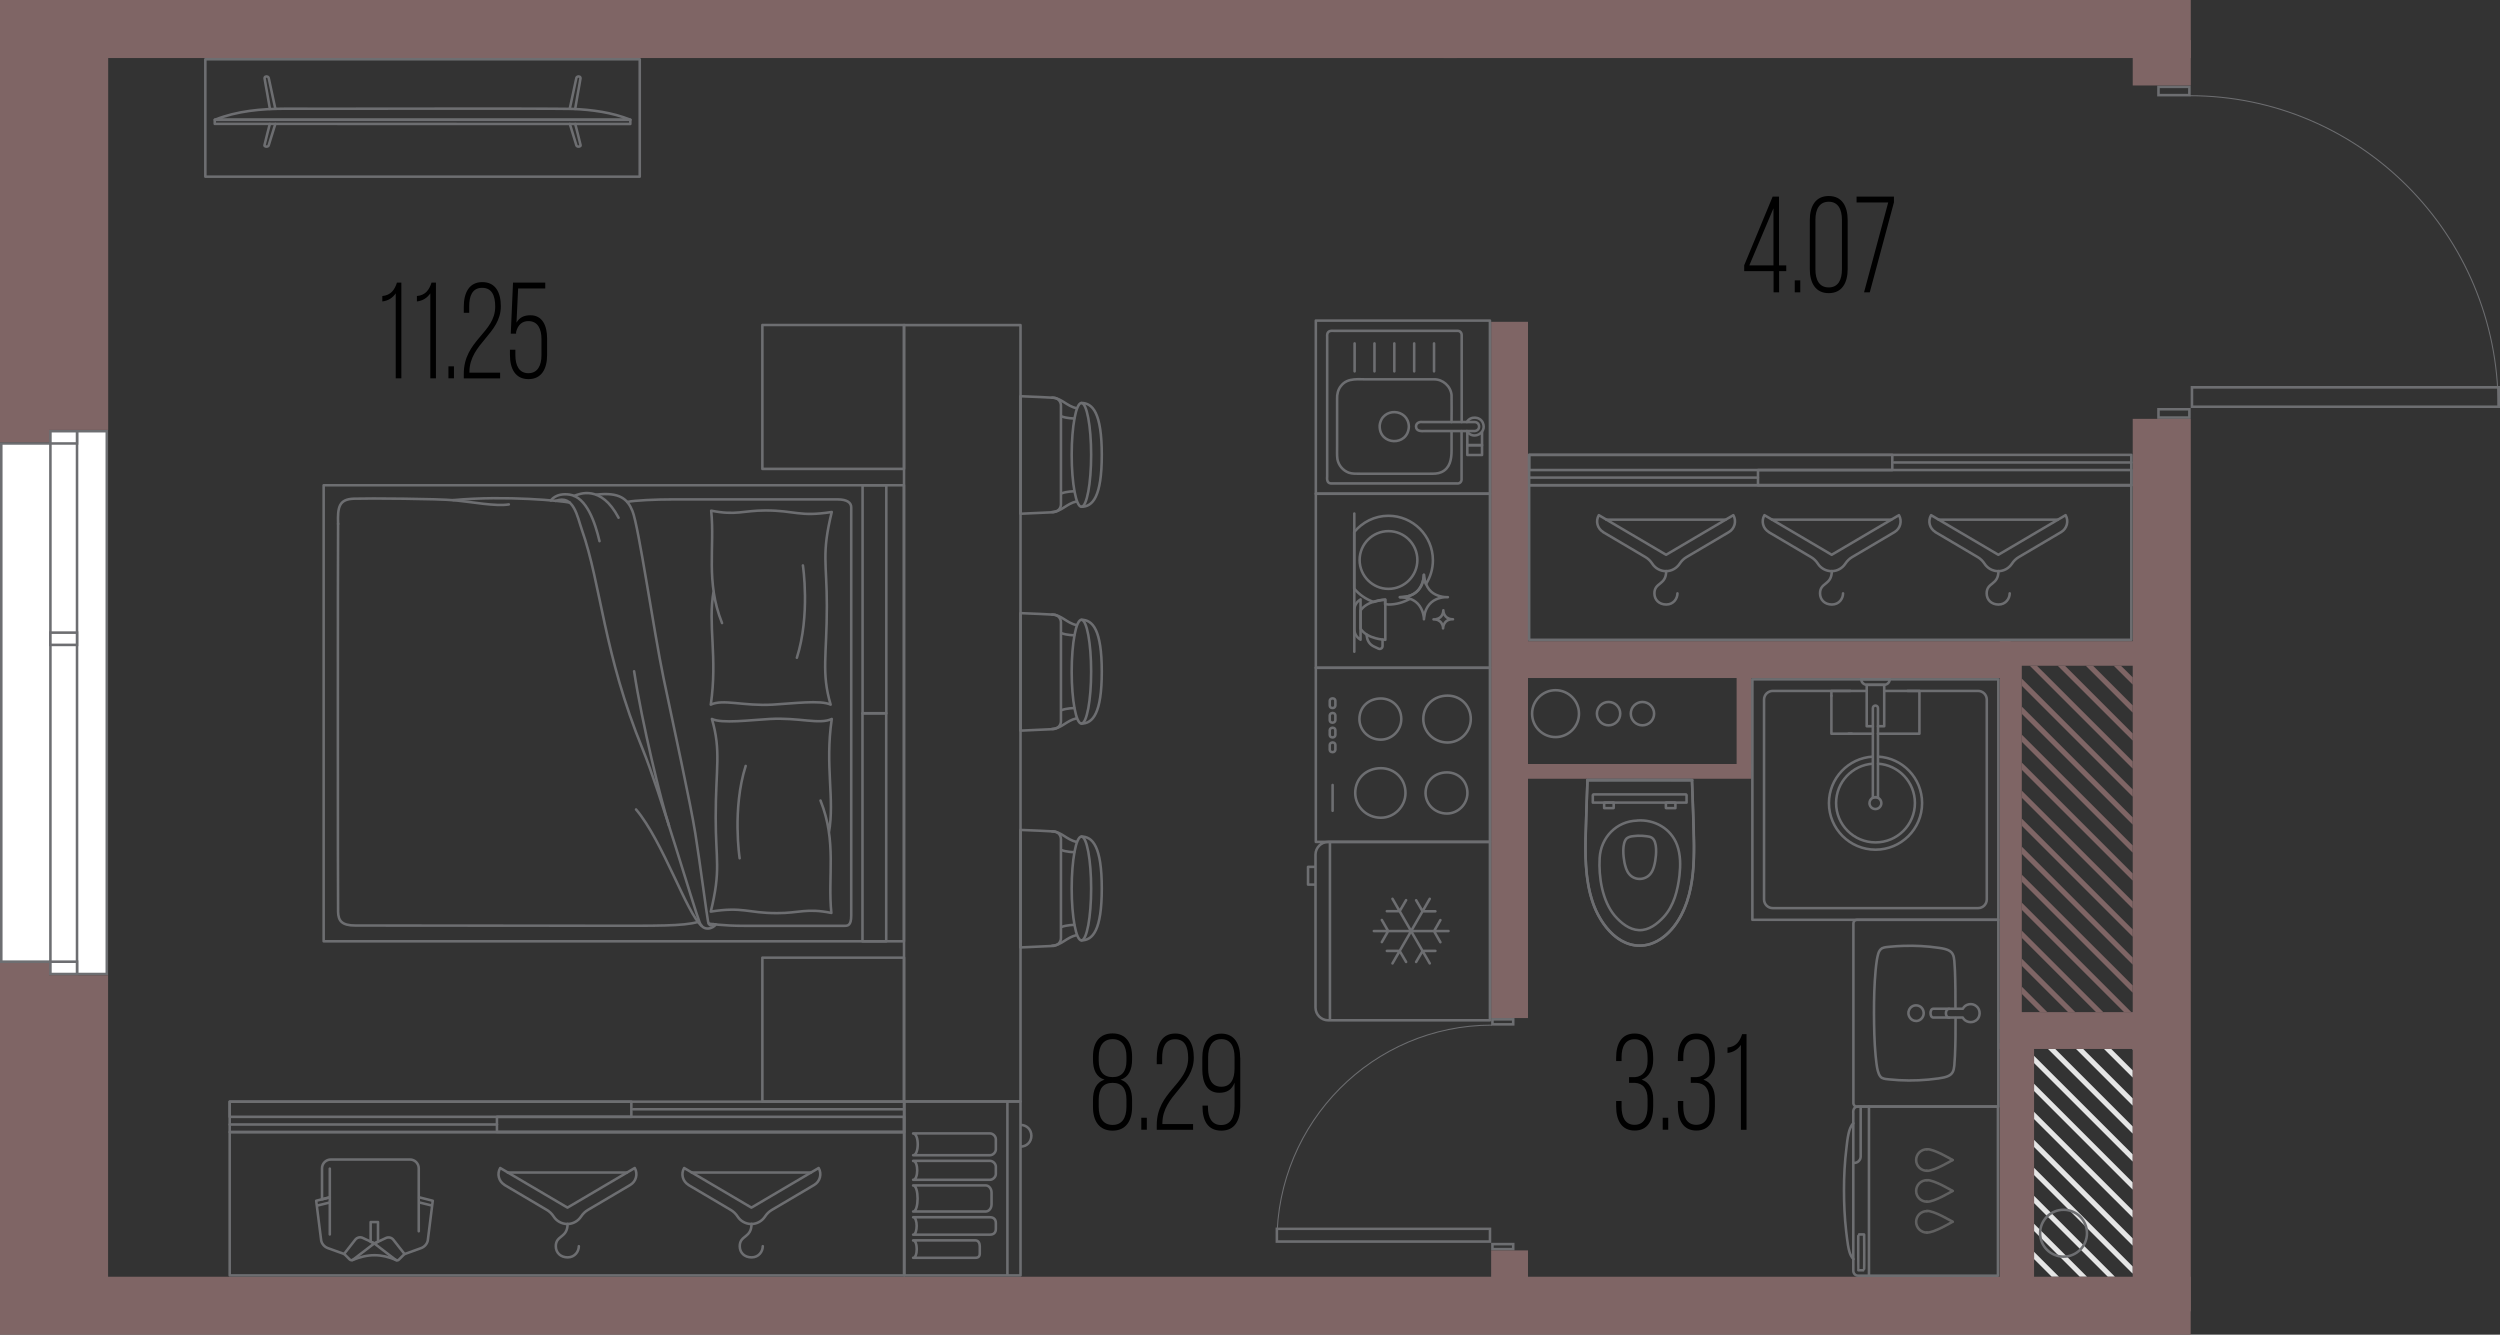 <?xml version="1.0" encoding="UTF-8"?><svg xmlns="http://www.w3.org/2000/svg" viewBox="0 0 244.24 130.39"><rect x="0" y="0" width="244.24" height="130.39" fill="#333333" stroke="none"/><defs><style>.cls-1{fill:#6d6e71;}.cls-1,.cls-2,.cls-3,.cls-4,.cls-5{stroke-width:0px;}.cls-2{fill:#000;}.cls-6{stroke:#606060;}.cls-6,.cls-7{stroke-linecap:round;stroke-width:.25px;}.cls-6,.cls-7,.cls-8{fill:none;stroke-linejoin:round;}.cls-7,.cls-8{stroke:#6d6e71;}.cls-3{fill:#e5e5e5;}.cls-4{fill:#7f6565;}.cls-8{stroke-width:.1px;}.cls-5{fill:#fff;}</style></defs><g id="_двери"><path class="cls-1" d="M213.77,40.11v.56h-2.77v-.56h2.77M214.02,39.86h-3.27v1.06h3.27v-1.06h0Z"/><path class="cls-1" d="M213.77,8.61v.56h-2.77v-.56h2.77M214.02,8.36h-3.27v1.06h3.27v-1.06h0Z"/><path class="cls-8" d="M213.93,9.35c16.64,0,30.13,13.58,30.13,30.32"/><path class="cls-1" d="M243.99,37.96v1.65h-29.72s0-1.64,0-1.64h29.72M244.24,37.71h-30.22v2.15h30.22v-2.15h0Z"/><path class="cls-1" d="M147.71,121.67v.24h-1.78v-.24h1.78M147.96,121.42h-2.28v.74h2.28v-.74h0Z"/><path class="cls-1" d="M147.71,99.71v.24h-1.78v-.24h1.78M147.96,99.46h-2.28v.74h2.28v-.74h0Z"/><path class="cls-8" d="M145.75,100.15c-11.6,0-21,9.46-21,21.14"/><path class="cls-1" d="M124.87,120.17h20.57s0,1,0,1h-20.57v-1M124.62,119.92v1.5h21.07s0-1.49,0-1.49h-21.07Z"/></g><g id="_окна"><polygon class="cls-5" points="4.93 95.16 4.92 93.95 .13 93.96 .12 43.33 4.93 43.33 4.93 42.13 10.44 42.12 10.44 95.16 4.93 95.16"/><path class="cls-1" d="M10.31,42.25v52.78s-5.26,0-5.26,0v-.95s0-.25,0-.25h-.25s-4.55,0-4.55,0v-50.38s4.55,0,4.55,0h.25v-1.2s5.26,0,5.26,0M10.56,42h-5.76s0,1.2,0,1.2H0s0,50.88,0,50.88h4.8s0,1.2,0,1.2h5.76s0-53.28,0-53.28h0Z"/><rect class="cls-5" x="4.93" y="42.13" width="2.6" height="53.03"/><path class="cls-1" d="M7.4,42.25v52.78s-2.35,0-2.35,0v-52.78s2.35,0,2.35,0M7.65,42h-2.85s0,53.28,0,53.28h2.85s0-53.28,0-53.28h0Z"/><rect class="cls-5" x="4.93" y="93.96" width="2.6" height="1.2"/><path class="cls-1" d="M7.4,94.08v.95h-2.35s0-.95,0-.95h2.35M7.65,93.83h-2.85v1.45h2.85v-1.45h0Z"/><rect class="cls-5" x="4.93" y="61.81" width="2.6" height="1.2"/><path class="cls-1" d="M7.4,61.93v.95s-2.35,0-2.35,0v-.95s2.35,0,2.35,0M7.65,61.68h-2.85s0,1.45,0,1.45h2.85s0-1.45,0-1.45h0Z"/><rect class="cls-5" x="4.93" y="42.13" width="2.6" height="1.2"/><path class="cls-1" d="M7.4,42.25v.95s-2.35,0-2.35,0v-.95s2.35,0,2.35,0M7.65,42h-2.85s0,1.45,0,1.45h2.85s0-1.45,0-1.45h0Z"/></g><g id="_шахта_серая"><polygon class="cls-3" points="198.72 122.3 198.72 123.01 200.44 124.73 201.15 124.73 198.72 122.3"/><polygon class="cls-3" points="198.72 119.56 198.72 120.27 203.18 124.73 203.89 124.73 198.72 119.56"/><polygon class="cls-3" points="198.72 116.83 198.72 117.54 205.92 124.73 206.62 124.73 198.72 116.83"/><polygon class="cls-3" points="198.72 114.09 198.72 114.8 208.36 124.44 208.36 123.73 198.72 114.09"/><polygon class="cls-3" points="198.72 111.36 198.72 112.06 208.36 121.7 208.36 120.99 198.72 111.36"/><polygon class="cls-3" points="198.72 108.62 198.72 109.33 208.36 118.96 208.36 118.26 198.72 108.62"/><polygon class="cls-3" points="198.72 105.88 198.72 106.59 208.36 116.23 208.36 115.52 198.72 105.88"/><polygon class="cls-3" points="198.72 103.15 198.72 103.86 208.36 113.49 208.36 112.78 198.72 103.15"/><polygon class="cls-3" points="200.79 102.48 200.08 102.48 208.36 110.76 208.36 110.05 200.79 102.48"/><polygon class="cls-3" points="203.52 102.48 202.82 102.48 208.36 108.02 208.36 107.31 203.52 102.48"/><polygon class="cls-3" points="206.26 102.48 205.55 102.48 208.36 105.28 208.36 104.58 206.26 102.48"/><polygon class="cls-3" points="208.36 102.55 208.36 102.48 208.29 102.48 208.36 102.55"/></g><g id="_шахта_цвет"><polygon class="cls-4" points="197.52 96.39 197.52 97.1 199.3 98.88 200.01 98.88 197.52 96.39"/><polygon class="cls-4" points="197.52 93.65 197.52 94.36 202.04 98.88 202.75 98.88 197.52 93.65"/><polygon class="cls-4" points="197.52 90.92 197.52 91.63 204.77 98.88 205.48 98.88 197.52 90.92"/><polygon class="cls-4" points="197.52 88.18 197.52 88.89 207.51 98.88 208.22 98.88 197.52 88.18"/><polygon class="cls-4" points="197.52 85.45 197.52 86.15 208.36 96.99 208.36 96.28 197.52 85.45"/><polygon class="cls-4" points="197.52 82.71 197.52 83.42 208.36 94.25 208.36 93.55 197.52 82.71"/><polygon class="cls-4" points="197.52 79.97 197.52 80.68 208.36 91.52 208.36 90.81 197.52 79.97"/><polygon class="cls-4" points="197.52 77.24 197.52 77.94 208.36 88.78 208.36 88.07 197.52 77.24"/><polygon class="cls-4" points="197.52 74.5 197.52 75.21 208.36 86.04 208.36 85.34 197.52 74.5"/><polygon class="cls-4" points="197.52 71.77 197.52 72.47 208.36 83.31 208.36 82.6 197.52 71.77"/><polygon class="cls-4" points="197.52 69.03 197.52 69.74 208.36 80.57 208.36 79.86 197.52 69.03"/><polygon class="cls-4" points="197.52 66.29 197.52 67 208.36 77.84 208.36 77.13 197.52 66.29"/><polygon class="cls-4" points="199 65.04 198.3 65.04 208.36 75.1 208.36 74.39 199 65.04"/><polygon class="cls-4" points="201.74 65.04 201.03 65.04 208.36 72.36 208.36 71.66 201.74 65.04"/><polygon class="cls-4" points="204.48 65.04 203.77 65.04 208.36 69.63 208.36 68.92 204.48 65.04"/><polygon class="cls-4" points="207.21 65.04 206.5 65.04 208.36 66.89 208.36 66.18 207.21 65.04"/></g><g id="_стены"><rect class="cls-4" x="-7.7" y="107.21" width="30.19" height="6.33" transform="translate(117.77 102.98) rotate(90)"/><rect class="cls-4" x="-13.3" y="107.38" width="31.39" height="4.8" transform="translate(112.18 107.38) rotate(90)"/><rect class="cls-4" x="-12.04" y="19.4" width="38.88" height="6.33" transform="translate(-15.16 29.96) rotate(-90)"/><rect class="cls-4" x="-17.64" y="20.76" width="40.08" height="4.8" transform="translate(-20.76 25.56) rotate(-90)"/><rect class="cls-4" x="208.36" y="40.92" width="5.67" height="87.19"/><rect class="cls-4" x="208.36" y="3.92" width="5.67" height="4.43"/><rect class="cls-4" x="68.33" y="-68.33" width="5.67" height="142.32" transform="translate(73.99 -68.33) rotate(90)"/><rect class="cls-4" x="174.69" y="-33.67" width="5.67" height="73" transform="translate(180.36 -174.69) rotate(90)"/><rect class="cls-4" x="145.68" y="31.44" width="3.6" height="68.02"/><rect class="cls-4" x="145.68" y="122.16" width="3.6" height="2.88"/><rect class="cls-4" x="148.07" y="62.64" width="48.37" height="3.6"/><rect class="cls-4" x="195.36" y="62.64" width="14.02" height="2.4"/><rect class="cls-4" x="195.36" y="64.56" width="2.16" height="37.92"/><rect class="cls-4" x="195.36" y="101.9" width="3.36" height="24.1"/><rect class="cls-4" x="195.36" y="98.88" width="13.69" height="3.6"/><rect class="cls-4" x="149.1" y="74.64" width="22.02" height="1.44"/><rect class="cls-4" x="169.66" y="66.12" width="1.46" height="9.24"/><rect class="cls-4" x="104.18" y="20.55" width="5.67" height="214.02" transform="translate(234.57 20.55) rotate(90)"/></g><g id="_мебель"><g id="POLYLINE"><line class="cls-7" x1="155.09" y1="76.21" x2="165.31" y2="76.21"/></g><g id="POLYLINE-2"><path class="cls-7" d="M160,81.65c-.37.04-.79.02-1.09.27-.45.47-.33,1.72-.21,2.33.09.41.2.84.47,1.15.56.67,1.64.61,2.13-.11.24-.34.34-.78.41-1.18.1-.59.22-1.87-.31-2.25-.15-.11-.34-.14-.52-.16-.3-.04-.59-.06-.89-.05Z"/></g><g id="POLYLINE-3"><path class="cls-7" d="M159.95,80.17c-2.03.05-3.56,1.65-3.67,3.66-.11,1.84.26,4.19,1.47,5.63.61.7,1.41,1.37,2.37,1.41.97.04,1.79-.61,2.42-1.29,1-1.1,1.37-2.61,1.54-4.06.11-.98.11-2.01-.23-2.95-.6-1.63-2.2-2.53-3.9-2.41Z"/></g><g id="POLYLINE-4"><path class="cls-7" d="M155.09,76.21c-.07,2.02-.15,4.05-.19,6.07-.02,1.9.06,3.85.64,5.67.73,2.42,2.91,5.14,5.72,4.27,1.81-.63,2.96-2.4,3.55-4.14.62-1.85.7-3.82.68-5.76-.04-2.03-.12-4.08-.19-6.1-3.4-.02-6.81,0-10.21,0Z"/></g><g id="POLYLINE-5"><path class="cls-7" d="M155.09,76.21c-.06,1.92-.15,3.84-.19,5.76-.04,2.38.04,4.86,1.05,7.05,2.44,5.09,7.13,4.1,8.85-.89.6-1.77.71-3.67.7-5.52-.02-2.13-.13-4.26-.2-6.39"/></g><g id="POLYLINE-6"><line class="cls-7" x1="165.31" y1="76.21" x2="155.09" y2="76.21"/></g><path class="cls-7" d="M164.71,77.61h-9.03s-.07.03-.07.08v.72s9.16,0,9.16,0v-.72s-.03-.08-.07-.08Z"/><g id="POLYLINE-7"><path class="cls-7" d="M163.68,78.95c-.3,0-.61,0-.91,0-.02,0-.01,0-.02-.02,0-.12,0-.25,0-.38,0-.03-.01-.12,0-.14.02-.02.13,0,.16,0h.73s.03,0,.04.01c0,.18,0,.36,0,.53Z"/></g><g id="POLYLINE-8"><path class="cls-7" d="M156.72,78.95c.3,0,.61,0,.91,0,.02,0,.01,0,.02-.02,0-.12,0-.25,0-.38,0-.03.01-.12,0-.14-.02-.02-.13,0-.16,0h-.73s-.03,0-.04.01c0,.18,0,.36,0,.53Z"/></g><g id="AG-FIXTURE"><g id="POLYLINE-10"><path class="cls-7" d="M181.06,109.74c0,3.96,0,7.93,0,11.89,0,.57,0,1.14,0,1.71,0,.27,0,.54,0,.81,0,.28.24.51.52.48,2.5,0,7.46,0,7.46,0,0,0,3.25,0,6.15,0v-16.53c-.29,0-1.11,0-1.39,0-1.28,0,.34,0-.94,0-2.56,0-5.12,0-7.67,0-1.23,0-2.37,0-3.61,0-.43,0-.56.29-.52.68,0,.32,0,.64,0,.95Z"/></g><g id="POLYLINE-11"><line class="cls-7" x1="182.59" y1="124.63" x2="182.59" y2="108.11"/></g><g id="POLYLINE-12"><path class="cls-7" d="M181.06,109.74c-.27.27-.39.68-.47,1.04-.1.45-.15.92-.2,1.38-.17,1.36-.24,2.73-.24,4.11,0,1.33.06,2.67.21,3.99.05.46.11.93.18,1.39.08.47.19,1,.53,1.36"/></g></g><path class="cls-7" d="M181.16,113.61c.34,0,.62-.28.62-.62v-4.84"/><path class="cls-7" d="M182.12,120.61s.03,3.49-.01,3.49c0,0-.55,0-.55,0,0,0-.01,0-.01-.01.01-.02-.03-3.49.01-3.49,0,0,.55,0,.55,0,0,0,.01,0,.01.01Z"/><path class="cls-6" d="M188.25,112.28c-.58,0-1.05.47-1.05,1.05s.47,1.05,1.05,1.05"/><path class="cls-6" d="M190.76,113.33s-1.88-1.13-2.52-1.05"/><path class="cls-6" d="M190.76,113.33s-1.88,1.13-2.52,1.05"/><path class="cls-6" d="M188.25,115.3c-.58,0-1.05.47-1.05,1.05s.47,1.05,1.05,1.05"/><path class="cls-6" d="M190.76,116.35s-1.88-1.13-2.52-1.05"/><path class="cls-6" d="M190.76,116.35s-1.88,1.13-2.52,1.05"/><path class="cls-6" d="M188.25,118.32c-.58,0-1.05.47-1.05,1.05s.47,1.05,1.05,1.05"/><path class="cls-6" d="M190.76,119.36s-1.88-1.13-2.52-1.05"/><path class="cls-6" d="M190.76,119.36s-1.88,1.13-2.52,1.05"/><path class="cls-7" d="M129.93,82.25v17.43s0-17.43,0-17.43ZM129.76,99.68c-.68,0-1.24-.56-1.24-1.24v-14.95c0-.68.56-1.24,1.24-1.24h15.8s0,17.43,0,17.43h-15.8ZM128.49,86.42h-.7s0-1.73,0-1.73h.7M134.22,90.96h7.29M140.72,92.05l-.62-1.08.62-1.08M135,89.88l.62,1.08-.62,1.08M136.04,87.81l3.64,6.31M138.35,93.98l.63-1.08h1.25M137.37,87.94l-.63,1.08h-1.25M139.68,87.81l-3.64,6.31M135.49,92.9h1.25s.63,1.08.63,1.08M140.23,89.03h-1.25s-.63-1.08-.63-1.08"/><path class="cls-7" d="M128.55,82.25h17.01s0-17.01,0-17.01h-17.01s0,17.01,0,17.01ZM143.36,77.47c0,1.1-.91,2.01-2,2.01-1.18,0-2.09-.91-2.09-2.01,0-1.19.91-2.01,2.09-2.01,1.09,0,2,.82,2,2.01ZM136.9,70.25c0,1.1-.91,2.01-2,2.01-1.18,0-2.09-.91-2.09-2.01,0-1.19.91-2.01,2.09-2.01,1.09,0,2,.82,2,2.01ZM143.69,70.25c0,1.25-1.03,2.29-2.27,2.29-1.34,0-2.37-1.04-2.37-2.29,0-1.35,1.03-2.29,2.37-2.29,1.24,0,2.27.94,2.27,2.29ZM137.31,77.47c0,1.32-1.09,2.42-2.4,2.42-1.42,0-2.51-1.1-2.51-2.42,0-1.43,1.09-2.42,2.51-2.42,1.31,0,2.4.99,2.4,2.42Z"/><rect class="cls-7" x="129.72" y="68.42" width=".94" height=".55" rx=".24" ry=".24" transform="translate(198.88 -61.49) rotate(90)"/><rect class="cls-7" x="129.72" y="69.86" width=".94" height=".55" rx=".24" ry=".24" transform="translate(200.32 -60.06) rotate(90)"/><rect class="cls-7" x="129.72" y="71.3" width=".94" height=".55" rx=".24" ry=".24" transform="translate(201.76 -58.62) rotate(90)"/><rect class="cls-7" x="129.72" y="72.74" width=".94" height=".55" rx=".24" ry=".24" transform="translate(203.2 -57.18) rotate(90)"/><line class="cls-7" x1="130.19" y1="76.69" x2="130.19" y2="79.21"/><rect class="cls-7" x="128.55" y="31.32" width="17.01" height="16.92"/><g id="AG-DETAILS"><g id="POLYLINE-13"><path class="cls-7" d="M137.64,41.68c-.05-1.82-2.66-1.92-2.85-.11-.07,1.96,2.77,2.07,2.85.11Z"/></g></g><g id="POLYLINE-14"><line class="cls-7" x1="136.22" y1="36.28" x2="136.22" y2="33.55"/></g><g id="POLYLINE-15"><line class="cls-7" x1="140.1" y1="36.28" x2="140.1" y2="33.55"/></g><g id="POLYLINE-16"><line class="cls-7" x1="138.16" y1="36.28" x2="138.16" y2="33.55"/></g><g id="POLYLINE-17"><line class="cls-7" x1="134.28" y1="36.28" x2="134.28" y2="33.55"/></g><g id="POLYLINE-18"><line class="cls-7" x1="132.34" y1="36.28" x2="132.34" y2="33.55"/></g><g id="POLYLINE-19"><path class="cls-7" d="M138.34,41.67c0-.33.31-.48.61-.44.58,0,4.87,0,5.05,0,.61-.04.7.8.09.88-.81,0-3.97,0-4.85,0-.35.02-.89.05-.9-.44Z"/></g><g id="POLYLINE-20"><path class="cls-7" d="M143.31,42.11c.58.95,2.01.2,1.55-.82-.28-.62-1.23-.66-1.55-.06"/></g><g id="POLYLINE-21"><path class="cls-7" d="M141.81,41.23c0-.89.02-1.74,0-2.64-.08-.86-.86-1.55-1.72-1.53-.43,0-.86,0-1.29,0-.84,0-1.68,0-2.52,0-.84,0-1.69,0-2.53,0-.94.03-2.08-.22-2.74.64-.29.35-.4.82-.38,1.27,0,.69,0,1.37,0,2.06v2.56c.01.43-.03.85.03,1.27.11.6.54,1.11,1.11,1.32.35.12.73.1,1.09.1.71,0,1.42,0,2.13,0,1.57,0,3.13,0,4.7,0,.39,0,.76.01,1.12-.15.84-.37,1-1.25,1-2.1,0-.64,0-1.27,0-1.9"/></g><g id="POLYLINE-22"><path class="cls-7" d="M142.79,42.12c0,1.13,0,2.25,0,3.39,0,.45,0,.89,0,1.34,0,.24-.22.42-.45.38-4.11,0-8.23,0-12.34,0-.38-.05-.36-.43-.34-.73,0-.35,0-13.27,0-13.57-.04-.48.14-.65.63-.61.39,0,.79,0,1.18,0,1.38,0,2.77,0,4.15,0,1.49,0,2.98,0,4.47,0,.77,0,1.54,0,2.31,0,.24,0,.4.18.4.41,0,.26,0,8.33,0,8.5"/></g><rect class="cls-7" x="143.35" y="43.49" width="1.44" height=".96"/><polyline class="cls-7" points="143.35 42.21 143.35 43.49 144.79 43.49 144.79 42.21"/><rect class="cls-7" x="128.55" y="48.23" width="17.01" height="17.01" transform="translate(193.79 -80.32) rotate(90)"/><circle class="cls-7" cx="135.65" cy="54.71" r="2.82"/><path class="cls-7" d="M140.06,60.51s.01,0,.02,0c.02,0,.05,0,.07,0,.05,0,.1,0,.15-.02.22-.04.4-.14.52-.3.06-.08.11-.17.14-.28.03-.09.04-.18.05-.29,0,0,0,0,0,0,0,0,0,0,0,0,0,0,0,.02,0,.02,0,0,0,0,0,.01.01.21.08.4.21.55.09.11.21.19.35.24.1.04.21.06.34.06h0s.03,0,.04,0c0,0,0,0,0,0,0,0,0,0,0,0,0,0,0,0,0,0,0,0,0,0,0,0-.02,0-.04,0-.06,0-.02,0-.04,0-.06,0-.13,0-.24.04-.35.08-.14.06-.25.16-.34.29-.06.09-.1.2-.13.31-.02.07-.03.21-.03.21,0,0,0,0,0,0,0-.01,0-.03,0-.04,0-.02,0-.04,0-.06-.02-.16-.08-.3-.16-.43-.08-.12-.2-.21-.33-.27-.09-.04-.17-.06-.26-.07-.05,0-.09,0-.14-.01-.01,0-.02,0-.03,0,0,0-.01,0-.01,0,0,0,0,0,0,0,0,0,0,0,0,0Z"/><line class="cls-7" x1="132.31" y1="50.17" x2="132.31" y2="63.67"/><path class="cls-7" d="M135.34,59.02c.11,0,.2.04.31.04.76,0,1.46-.21,2.08-.55-.17-.06-.34-.12-.52-.14-.11-.01-.23-.02-.34-.03-.03,0-.06,0-.08,0-.02,0-.03,0-.03,0,0,0,0,0,0,0,0,0,0,0,0,0,.01,0,.03,0,.05,0,.06,0,.11,0,.17-.01.12,0,.25-.02.37-.04.55-.09.98-.34,1.28-.73.15-.2.27-.42.35-.68.07-.21.11-.44.12-.7,0,0,0-.01,0-.02,0,0,0,0,.01,0,0,0,0,.04,0,.06,0,0,0,.02,0,.03.02.29.09.56.2.81.43-.67.68-1.47.68-2.32,0-2.4-1.95-4.35-4.35-4.35-1.35,0-2.54.63-3.34,1.59v5.52c.5.6,1.16,1.05,1.9,1.31.59-.19,1.12-.21,1.12-.21v.45Z"/><path class="cls-7" d="M139.18,60c.06-.27.17-.53.31-.75.2-.31.48-.55.82-.7.26-.12.54-.18.86-.21.05,0,.1,0,.14,0,.04,0,.09,0,.14,0,0,0,0,0,0,0,0,0,0,0,0,0h0s0,0,0,0c-.03,0-.07,0-.11,0h0c-.31,0-.58-.06-.84-.15-.36-.12-.65-.32-.87-.59-.13-.16-.23-.35-.31-.54-.1-.25-.18-.51-.2-.81,0,0,0-.02,0-.03,0-.02,0-.06,0-.06,0,0-.01,0-.01,0,0,0,0,0,0,.02-.01.26-.05.49-.12.7-.08.26-.2.49-.35.68-.31.39-.74.64-1.28.73-.12.02-.25.03-.37.04-.06,0-.11,0-.17.01-.02,0-.03,0-.05,0,0,0,0,0,0,0,0,0,0,0,0,0,0,0,.01,0,.03,0,.03,0,.06,0,.08,0,.11,0,.23.01.34.03.18.02.35.08.52.14.04.02.08.02.13.03.34.15.62.37.82.66.21.3.34.65.4,1.04,0,.05.01.1.02.15,0,.04,0,.07,0,.11,0,0,0,0,0,0,0,0,.04-.34.08-.51Z"/><path class="cls-7" d="M135.34,59.02v-.45s-.53.02-1.12.21c-.48.15-1,.41-1.3.87v1.77c.66,1.03,2.42,1.09,2.42,1.09v-3.49Z"/><path class="cls-7" d="M132.92,61.42v-1.77s0-1.09,0-1.09l-.1.07c-.32.22-.51.59-.51.98v1.84c0,.39.19.76.51.98l.1.07v-1.09Z"/><path class="cls-7" d="M135.07,62.49v.63c0,.2-.21.34-.4.25l-.45-.21c-.36-.17-.61-.5-.67-.89l-.05-.28"/><rect class="cls-7" x="22.44" y="107.63" width="65.88" height="2.97"/><rect class="cls-7" x="22.44" y="110.6" width="65.88" height="14"/><path class="cls-7" d="M48.55,109.86h-26.11s26.11,0,26.11,0Z"/><path class="cls-7" d="M88.32,108.37h-26.47s26.47,0,26.47,0Z"/><rect class="cls-7" x="22.44" y="107.63" width="39.24" height="1.48"/><rect class="cls-7" x="48.55" y="109.11" width="39.77" height="1.48"/><path class="cls-7" d="M40.91,120.29v-6.15c0-.47-.38-.86-.86-.86h-7.73c-.47,0-.86.38-.86.86v3.03s.75-.19.75-.19"/><path class="cls-7" d="M33.62,122.51l-1.58-.57c-.33-.12-.58-.39-.66-.73l-.49-3.9,1.33-.34"/><path class="cls-7" d="M39.55,122.51l1.58-.57c.33-.12.58-.39.66-.73l.49-3.9-1.33-.34"/><line class="cls-7" x1="32.22" y1="114.17" x2="32.22" y2="120.6"/><path class="cls-7" d="M34.47,123.08l2.1-1.61-1.13-.53c-.25-.12-.55-.05-.73.17l-1.09,1.39.55.55c.08.08.21.09.3.02Z"/><path class="cls-7" d="M38.97,123.06l.55-.55-1.09-1.39c-.17-.22-.47-.29-.73-.17l-1.13.53,2.09,1.61c.09.07.22.06.3-.02Z"/><path class="cls-7" d="M38.72,123.11c-1.46-.63-2.75-.65-4.3,0"/><polygon class="cls-7" points="36.21 119.39 36.93 119.39 36.93 121.31 36.57 121.48 36.21 121.31 36.21 119.39"/><line class="cls-7" x1="31.04" y1="117.77" x2="32.22" y2="117.48"/><line class="cls-7" x1="42.17" y1="117.77" x2="40.99" y2="117.48"/><path class="cls-7" d="M74.52,121.75c0,.5-.38,1.09-1.09,1.09-.72,0-1.16-.47-1.16-1.09,0-1.1,1.15-.78,1.15-2.18"/><path class="cls-7" d="M67.25,115.76l4.15,2.45c.27.16.49.38.66.64.28.44.78.73,1.34.73s1.05-.29,1.34-.73c.17-.26.39-.48.66-.64l4.15-2.45c.57-.34.76-1.08.43-1.65l-6.57,3.87-6.57-3.87h0c-.34.57-.15,1.31.43,1.65Z"/><line class="cls-7" x1="67.57" y1="114.55" x2="79.22" y2="114.55"/><path class="cls-7" d="M56.55,121.75c0,.5-.38,1.09-1.09,1.09s-1.16-.47-1.16-1.09c0-1.1,1.15-.78,1.15-2.18"/><path class="cls-7" d="M49.28,115.76l4.15,2.45c.27.16.49.38.66.64.28.44.78.73,1.34.73s1.05-.29,1.34-.73c.17-.26.39-.48.66-.64l4.15-2.45c.57-.34.76-1.08.43-1.65l-6.57,3.87-6.57-3.87h0c-.34.57-.15,1.31.43,1.65Z"/><line class="cls-7" x1="49.6" y1="114.55" x2="61.25" y2="114.55"/><path class="cls-7" d="M20.06,5.79h42.44s0,11.47,0,11.47H20.06s0-11.47,0-11.47Z"/><g id="AG-DIGITAL"><g id="POLYLINE-23"><polygon class="cls-7" points="61.58 11.7 61.58 12.11 20.98 12.1 20.98 11.7 61.58 11.7"/></g><g id="POLYLINE-24"><path class="cls-7" d="M27.82,10.62c-2.31.01-4.67.22-6.83,1.08,8.49,0,32.03,0,40.6,0-1.8-.72-3.74-.98-5.67-1.06-3.09-.06-25,0-28.1-.02Z"/></g><g id="POLYLINE-25"><path class="cls-7" d="M26.9,10.63c-.21-.97-.41-1.92-.62-2.88-.02-.1-.03-.22-.14-.26-.14-.06-.31,0-.29.18.07.47.17.94.25,1.42.09.52.18,1.03.27,1.55"/></g><g id="POLYLINE-26"><path class="cls-7" d="M26.9,12.11c-.21.67-.41,1.32-.62,1.99-.02.07-.03.17-.14.21-.14.04-.33,0-.3-.13.16-.69.35-1.38.52-2.07"/></g><g id="POLYLINE-27"><path class="cls-7" d="M55.67,12.11c.2.67.41,1.32.61,1.99.02.07.03.17.14.21.14.04.33,0,.3-.13-.16-.69-.35-1.38-.52-2.07"/></g><g id="POLYLINE-28"><path class="cls-7" d="M55.66,10.63c.21-.97.41-1.92.62-2.88.02-.1.03-.22.14-.26.14-.06.31,0,.29.18-.07.47-.17.94-.25,1.42-.09.52-.18,1.03-.27,1.55"/></g></g><rect class="cls-7" x="31.62" y="47.41" width="56.69" height="44.55"/><rect class="cls-7" x="74.28" y="79.66" width="22.28" height="2.32" transform="translate(4.6 166.24) rotate(-90)"/><rect class="cls-7" x="74.28" y="57.39" width="22.28" height="2.32" transform="translate(26.88 143.97) rotate(-90)"/><path class="cls-7" d="M69.24,90.23s1.4.23,3.52.22c2.12,0,9.39,0,9.72,0s.68,0,.68-1c0-1,0-39.44,0-39.89s-.41-.77-1.32-.77-13.24,0-16.15,0c-1.57,0-3.73.09-4.41.25"/><path class="cls-7" d="M69.68,90.28c-.23.25-.42.13-.51-.27s-.79-5.77-1.24-8.58c-.44-2.81-2.13-10.5-3.1-15.16-.97-4.66-2.43-14.84-3.04-16.34-.49-1.22-1.29-1.85-3.49-1.61"/><path class="cls-7" d="M60.43,50.58c-1.72-3.27-3.83-2.33-4.35-2.13"/><path class="cls-7" d="M58.57,52.87c-.43-1.82-1.26-4.31-2.93-4.55-1.37-.19-1.82.58-1.82.58"/><path class="cls-7" d="M69.92,90.31c-.2.39-1.21.75-1.57-.19-.57-1.46-3.93-12.95-5.55-16.89-3.83-9.34-4.09-16.2-5.95-21.46-.44-1.25-.79-3.52-2.57-2.83"/><path class="cls-7" d="M55.66,49.1c-.72-.15-6.14-.72-11.38-.24"/><path class="cls-7" d="M49.71,49.28c-1.29.21-3.59-.24-5.26-.4-1.67-.16-8.42-.21-9.87-.16-1.45.05-1.61.79-1.55,2.47"/><path class="cls-7" d="M33.03,51.18c-.03,1.96-.03,37.07,0,37.92s.34,1.32,1.7,1.32c.9,0,14.66.02,24.33.02,4.99,0,7.71.05,9.12-.37"/><path class="cls-7" d="M68.54,90.44c-1.41-1.12-3.79-8.29-6.4-11.36"/><path class="cls-7" d="M65.36,80.67c-.76-2.34-2.65-10.05-3.41-15.09"/><path class="cls-7" d="M80.98,81.35c.59-3.32-.4-6.46.28-11.11-1.21.57-3.18-.16-6.05,0-1.96.11-4.69.47-5.66,0,.92,3.13.37,4.76.37,9.64,0,4.22.53,5.07-.48,9.18,3.18-.5,3.57.15,6.47.15,2.18,0,2.89-.51,5.31-.02-.37-3.6.56-6.92-1.06-10.98"/><path class="cls-7" d="M72.26,83.85s-.74-4.85.59-9.02"/><path class="cls-7" d="M69.72,57.73c-.59,3.32.4,6.46-.28,11.11,1.21-.57,3.18.16,6.05,0,1.96-.11,4.69-.47,5.66,0-.92-3.13-.37-4.76-.37-9.64,0-4.22-.53-5.07.48-9.18-3.18.5-3.57-.15-6.47-.15-2.18,0-2.89.51-5.31.02.37,3.6-.56,6.92,1.06,10.98"/><path class="cls-7" d="M78.44,55.24s.74,4.85-.59,9.02"/><rect class="cls-7" x="74.48" y="93.56" width="13.84" height="14.06"/><rect class="cls-7" x="74.48" y="31.75" width="13.84" height="14.06"/><path class="cls-7" d="M89.21,110.73h7.51c.28,0,.57.28.57.57v.99c0,.28-.28.57-.57.57h-7.51c.6,0,.6-2.12,0-2.12ZM89.21,113.41h7.51c.28,0,.57.28.57.57v.71c0,.28-.28.57-.57.57h-7.51c.53,0,.53-1.84,0-1.84ZM89.21,115.81h7.09c.28,0,.57.28.57.71v1.13c0,.42-.28.71-.57.71h-7.09c.58,0,.58-2.54,0-2.54ZM89.21,118.92h7.51c.28,0,.57.14.57.57v.57c0,.42-.28.56-.57.56h-7.51c.46,0,.46-1.7,0-1.7ZM89.21,121.18h6.09c.28,0,.42.28.42.57v.71c0,.28-.14.42-.42.42h-6.09c.47,0,.47-1.69,0-1.69ZM99.7,107.61v16.99s-1.28,0-1.28,0v-16.99s1.28,0,1.28,0ZM98.42,107.61v16.99s-10.06,0-10.06,0v-16.99s10.06,0,10.06,0ZM99.7,112.02c.61,0,1.06-.46,1.06-1.06,0-.61-.46-1.06-1.06-1.06v2.13Z"/><polygon class="cls-7" points="88.32 55.03 88.32 57.05 88.32 82.33 88.32 84.62 88.32 107.61 99.7 107.61 99.7 84.62 99.7 82.33 99.7 57.05 99.7 55.03 99.7 31.76 88.32 31.76 88.32 55.03"/><ellipse class="cls-7" cx="105.65" cy="86.8" rx=".95" ry="5.07"/><path class="cls-7" d="M105.65,81.73c1.1,0,1.99.97,1.99,5.07s-.89,5.07-1.99,5.07"/><path class="cls-7" d="M102.79,81.22c.93.04,1.39.81,2.38,1.03"/><path class="cls-7" d="M104.94,83.26s-.77-.03-1.2-.2"/><path class="cls-7" d="M102.79,92.39c.93-.04,1.39-.81,2.38-1.03"/><path class="cls-7" d="M104.94,90.35s-.77.03-1.2.2"/><path class="cls-7" d="M102.96,92.39c.39-.02.69-.35.69-.76v-2.72s0-4.2,0-4.2v-2.72c0-.4-.3-.74-.69-.76-.68-.04-1.84-.1-3.26-.15v11.48c1.42-.06,2.58-.11,3.26-.15Z"/><ellipse class="cls-7" cx="105.65" cy="65.62" rx=".95" ry="5.07"/><path class="cls-7" d="M105.65,60.55c1.1,0,1.99.97,1.99,5.07s-.89,5.07-1.99,5.07"/><path class="cls-7" d="M102.79,60.04c.93.04,1.39.81,2.38,1.03"/><path class="cls-7" d="M104.94,62.07s-.77-.03-1.2-.2"/><path class="cls-7" d="M102.79,71.21c.93-.04,1.39-.81,2.38-1.03"/><path class="cls-7" d="M104.94,69.17s-.77.03-1.2.2"/><path class="cls-7" d="M102.96,71.21c.39-.02.69-.35.69-.76v-2.72s0-4.2,0-4.2v-2.72c0-.4-.3-.74-.69-.76-.68-.04-1.84-.1-3.26-.15v11.48c1.42-.06,2.58-.11,3.26-.15Z"/><ellipse class="cls-7" cx="105.65" cy="44.44" rx=".95" ry="5.07"/><path class="cls-7" d="M105.65,39.37c1.1,0,1.99.97,1.99,5.07s-.89,5.07-1.99,5.07"/><path class="cls-7" d="M102.79,38.85c.93.04,1.39.81,2.38,1.03"/><path class="cls-7" d="M104.94,40.89s-.77-.03-1.2-.2"/><path class="cls-7" d="M102.79,50.02c.93-.04,1.39-.81,2.38-1.03"/><path class="cls-7" d="M104.94,47.99s-.77.03-1.2.2"/><path class="cls-7" d="M102.96,50.02c.39-.02.69-.35.69-.76v-2.72s0-4.2,0-4.2v-2.72c0-.4-.3-.74-.69-.76-.68-.04-1.84-.1-3.26-.15v11.48c1.42-.06,2.58-.11,3.26-.15Z"/><rect class="cls-7" x="171.21" y="66.36" width="24.03" height="23.49" transform="translate(366.44 156.22) rotate(-180)"/><path class="cls-7" d="M180.76,67.5h-7.57c-.47,0-.85.38-.85.85v19.52c0,.47.38.85.85.85h20.06c.47,0,.85-.38.85-.85v-19.52c0-.47-.38-.85-.85-.85h-6.88"/><polyline class="cls-7" points="182.97 70.95 182.37 70.95 182.37 66.91 184.08 66.91 184.08 70.95 183.47 70.95"/><path class="cls-7" d="M182.96,74.61c-2,.14-3.58,1.8-3.58,3.84h0c0,2.13,1.72,3.85,3.85,3.85h0c2.13,0,3.85-1.72,3.85-3.85h0c0-2.04-1.59-3.71-3.6-3.84"/><path class="cls-7" d="M182.96,73.92c-2.39.14-4.28,2.12-4.28,4.54h0c0,2.51,2.03,4.55,4.55,4.55h0c2.51,0,4.55-2.03,4.55-4.55h0c0-2.43-1.9-4.41-4.29-4.54"/><path class="cls-7" d="M181.83,66.36h2.79c0,.3-.24.54-.54.54h-1.7c-.3,0-.54-.24-.54-.54h0Z"/><polyline class="cls-7" points="184.08 67.5 187.52 67.5 187.52 71.68 183.47 71.68"/><polyline class="cls-7" points="178.92 67.98 178.92 67.5 182.37 67.5"/><polyline class="cls-7" points="180.91 71.68 178.92 71.68 178.92 67.98"/><line class="cls-7" x1="182.97" y1="71.68" x2="180.6" y2="71.68"/><path class="cls-7" d="M183.47,77.94v-8.76c0-.14-.11-.25-.25-.25s-.25.11-.25.25v8.76c.08-.04.16-.06.25-.06s.18.02.25.06Z"/><path class="cls-7" d="M183.47,77.94c-.08-.04-.16-.06-.25-.06s-.18.02-.25.06c-.19.09-.33.29-.33.52,0,.32.26.58.58.58s.58-.26.58-.58c0-.23-.13-.42-.33-.52Z"/><rect class="cls-7" x="149.39" y="44.44" width="58.83" height="2.97"/><rect class="cls-7" x="149.39" y="47.4" width="58.83" height="15.11"/><path class="cls-7" d="M171.74,46.66h-22.35s22.35,0,22.35,0Z"/><path class="cls-7" d="M208.22,45.18h-23.18s23.18,0,23.18,0Z"/><rect class="cls-7" x="149.39" y="44.44" width="35.48" height="1.48"/><rect class="cls-7" x="171.75" y="45.92" width="36.47" height="1.48"/><path class="cls-7" d="M196.34,57.97c0,.5-.38,1.09-1.09,1.09s-1.16-.47-1.16-1.09c0-1.1,1.15-.78,1.15-2.18"/><path class="cls-7" d="M189.07,51.98l4.15,2.45c.27.16.49.38.66.64.28.44.78.73,1.34.73s1.05-.29,1.34-.73c.17-.26.39-.48.66-.64l4.15-2.45c.57-.34.76-1.08.43-1.65l-6.57,3.87-6.57-3.87h0c-.34.57-.15,1.31.43,1.65Z"/><line class="cls-7" x1="189.39" y1="50.77" x2="201.04" y2="50.77"/><path class="cls-7" d="M180.06,57.97c0,.5-.38,1.09-1.09,1.09s-1.16-.47-1.16-1.09c0-1.1,1.15-.78,1.15-2.18"/><path class="cls-7" d="M172.79,51.98l4.15,2.45c.27.16.49.38.66.64.28.44.78.73,1.34.73s1.05-.29,1.34-.73c.17-.26.39-.48.66-.64l4.15-2.45c.57-.34.76-1.08.43-1.65l-6.57,3.87-6.57-3.87h0c-.34.57-.15,1.31.43,1.65Z"/><line class="cls-7" x1="173.11" y1="50.77" x2="184.76" y2="50.77"/><path class="cls-7" d="M163.88,57.97c0,.5-.38,1.09-1.09,1.09s-1.16-.47-1.16-1.09c0-1.1,1.15-.78,1.15-2.18"/><path class="cls-7" d="M156.61,51.98l4.15,2.45c.27.16.49.38.66.64.28.44.78.73,1.34.73s1.05-.29,1.34-.73c.17-.26.39-.48.66-.64l4.15-2.45c.57-.34.76-1.08.43-1.65l-6.57,3.87-6.57-3.87h0c-.34.57-.15,1.31.43,1.65Z"/><line class="cls-7" x1="156.93" y1="50.77" x2="168.58" y2="50.77"/><g id="AG-DETAILS-2"><g id="POLYLINE-29"><path class="cls-7" d="M187.19,99.75c.48.01.86-.5.72-.97-.18-.69-1.12-.76-1.4-.11-.23.48.16,1.09.68,1.07Z"/></g></g><g id="AG-FIXTURE-2"><g id="POLYLINE-30"><path class="cls-7" d="M191.05,99.45c0,1.24,0,2.48-.06,3.71-.1,1.5.05,1.98-1.62,2.2-1.27.18-2.56.24-3.85.17-.29-.02-.58-.04-.87-.07-.27-.03-.55-.03-.8-.16-.5-.31-.53-1.6-.61-2.16-.13-1.38-.15-2.77-.16-4.16,0-1.4.03-2.8.16-4.19.03-.33.07-.66.12-.99.08-.41.13-.93.51-1.16.25-.12.53-.12.79-.15.42-.04.84-.07,1.26-.08,1.17-.04,2.34.02,3.49.19,1.67.22,1.47.75,1.58,2.24.05,1.21.05,2.43.05,3.64"/></g><g id="POLYLINE-31"><path class="cls-7" d="M195.23,89.86v18.25s-2.55,0-2.87,0c-1.29,0-2.58,0-3.86,0-1.35,0-2.7,0-4.05,0-.51,0-2.21,0-2.72,0-.11,0-.23,0-.34,0-.19,0-.34-.19-.32-.38,0-3.26,0-8.15,0-11.41,0-1.05,0-2.09,0-3.14,0-.46,0-2.34,0-2.79,0-.13-.02-.28.07-.39.09-.13.25-.15.39-.14.23,0,.47,0,.7,0,.64,0,2.46,0,3.1,0,2.79,0,9.9,0,9.9,0Z"/></g></g><path class="cls-7" d="M193.03,99.71c.47-.31.5-1.06.05-1.41-.4-.35-1.08-.23-1.32.25h-2.88c-.37,0-.37.86,0,.86h2.87c.24.45.87.59,1.28.29Z"/><path class="cls-7" d="M190.43,98.56c-.43,0-.43.86,0,.86"/></g><g id="_водоотвод"><circle class="cls-7" cx="151.97" cy="69.72" r="2.29"/><circle class="cls-7" cx="157.15" cy="69.72" r="1.14"/><circle class="cls-7" cx="160.46" cy="69.72" r="1.14"/><circle class="cls-7" cx="201.6" cy="120.48" r="2.29"/></g><g id="_площади"><path class="cls-2" d="M110.6,103.23v.29c0,.96-.32,1.72-1.12,1.96.81.27,1.12,1.03,1.12,2v.67c0,1.37-.62,2.31-1.91,2.31s-1.91-.93-1.91-2.31v-.67c0-.99.29-1.72,1.13-2-.81-.25-1.13-.97-1.13-1.96v-.29c0-1.39.64-2.27,1.91-2.27s1.91.88,1.91,2.27ZM107.34,103.24v.39c0,1.05.47,1.6,1.36,1.6s1.35-.55,1.35-1.6v-.39c0-1.09-.47-1.72-1.35-1.72s-1.36.63-1.36,1.72ZM107.34,107.43v.71c0,1.08.44,1.76,1.36,1.76s1.34-.68,1.35-1.76v-.71c0-1.09-.44-1.64-1.35-1.64s-1.36.55-1.36,1.64Z"/><path class="cls-2" d="M112.04,109.2v1.17h-.54v-1.17h.54Z"/><path class="cls-2" d="M116.63,103.33c0,2.69-3.03,3.63-3.07,6.38v.11h3v.56h-3.55v-.45c0-3.29,3.07-4,3.07-6.56,0-1.08-.32-1.84-1.28-1.84s-1.26.8-1.26,1.8v.64h-.53v-.6c0-1.35.52-2.4,1.81-2.4s1.81,1.01,1.81,2.37Z"/><path class="cls-2" d="M121.17,103.32v4.75c0,1.39-.54,2.39-1.85,2.39s-1.84-.97-1.84-2.33v-.12h.53v.15c0,1.01.37,1.75,1.29,1.75s1.31-.75,1.31-1.85v-2.29c-.26.69-.74.99-1.49.99-1.18,0-1.66-.96-1.66-2.28v-1.13c0-1.37.56-2.37,1.85-2.37s1.85,1,1.85,2.37ZM118.03,103.28v1.13c0,1.01.37,1.76,1.29,1.76s1.29-.75,1.29-1.76v-1.13c0-1.01-.37-1.76-1.29-1.76s-1.29.75-1.29,1.76Z"/><path class="cls-2" d="M161.51,103.32v.23c0,.92-.4,1.65-1.12,1.93.76.25,1.12.97,1.12,1.89v.72c0,1.36-.53,2.36-1.81,2.36s-1.81-1-1.81-2.36v-.53h.53v.56c0,1.01.35,1.77,1.27,1.77s1.27-.75,1.27-1.81v-.72c0-.97-.43-1.53-1.25-1.57h-.56v-.56h.59c.76-.05,1.22-.67,1.22-1.56v-.33c0-1.07-.35-1.81-1.27-1.81s-1.27.75-1.27,1.76v.37h-.53v-.33c0-1.36.53-2.36,1.81-2.36s1.81,1,1.81,2.36Z"/><path class="cls-2" d="M162.98,109.2v1.17h-.54v-1.17h.54Z"/><path class="cls-2" d="M167.54,103.32v.23c0,.92-.4,1.65-1.12,1.93.76.25,1.12.97,1.12,1.89v.72c0,1.36-.53,2.36-1.81,2.36s-1.81-1-1.81-2.36v-.53h.53v.56c0,1.01.35,1.77,1.27,1.77s1.27-.75,1.27-1.81v-.72c0-.97-.43-1.53-1.25-1.57h-.56v-.56h.59c.76-.05,1.22-.67,1.22-1.56v-.33c0-1.07-.35-1.81-1.27-1.81s-1.27.75-1.27,1.76v.37h-.53v-.33c0-1.36.53-2.36,1.81-2.36s1.81,1,1.81,2.36Z"/><path class="cls-2" d="M170.08,102.08c-.3.44-.74.73-1.31.79v-.53c.83-.07,1.21-.61,1.43-1.31h.43v9.35h-.55v-8.29Z"/><path class="cls-2" d="M173.81,26.49v2.07h-.54v-2.07h-2.87v-.57l2.78-6.71h.62v6.72h.71v.56h-.71ZM170.9,25.93h2.36v-5.58l-2.36,5.58Z"/><path class="cls-2" d="M175.88,27.39v1.17h-.54v-1.17h.54Z"/><path class="cls-2" d="M176.81,21.51c0-1.37.56-2.36,1.85-2.36s1.85.99,1.85,2.36v4.77c0,1.36-.56,2.36-1.85,2.36s-1.85-1-1.85-2.36v-4.77ZM177.36,26.31c0,1.03.37,1.77,1.3,1.77s1.29-.75,1.29-1.77v-4.84c0-1.01-.37-1.76-1.29-1.76s-1.3.75-1.3,1.76v4.84Z"/><path class="cls-2" d="M184.46,19.78h-3.08v-.57h3.65v.56l-2.36,8.79h-.56l2.36-8.78Z"/><path class="cls-2" d="M38.66,28.66c-.3.44-.74.73-1.31.79v-.53c.83-.07,1.21-.61,1.43-1.31h.43v9.35h-.55v-8.29Z"/><path class="cls-2" d="M42.04,28.66c-.3.44-.74.73-1.31.79v-.53c.83-.07,1.21-.61,1.43-1.31h.43v9.35h-.55v-8.29Z"/><path class="cls-2" d="M44.35,35.79v1.17h-.54v-1.17h.54Z"/><path class="cls-2" d="M48.93,29.92c0,2.69-3.03,3.63-3.07,6.38v.11h3v.56h-3.55v-.45c0-3.29,3.07-4,3.07-6.56,0-1.08-.32-1.84-1.28-1.84s-1.26.8-1.26,1.8v.64h-.53v-.6c0-1.35.52-2.4,1.81-2.4s1.81,1.01,1.81,2.37Z"/><path class="cls-2" d="M50.46,31.52c.29-.51.73-.72,1.36-.72,1.16,0,1.63.99,1.63,2.28v1.6c0,1.35-.54,2.36-1.82,2.36s-1.81-1.01-1.81-2.36v-.51h.53v.53c0,1,.36,1.76,1.27,1.76s1.28-.76,1.28-1.76v-1.57c0-1-.36-1.76-1.28-1.76-.61,0-1.03.37-1.2,1.07v.16h-.52l.22-4.99h3.15v.57h-2.65l-.16,3.33Z"/></g></svg>